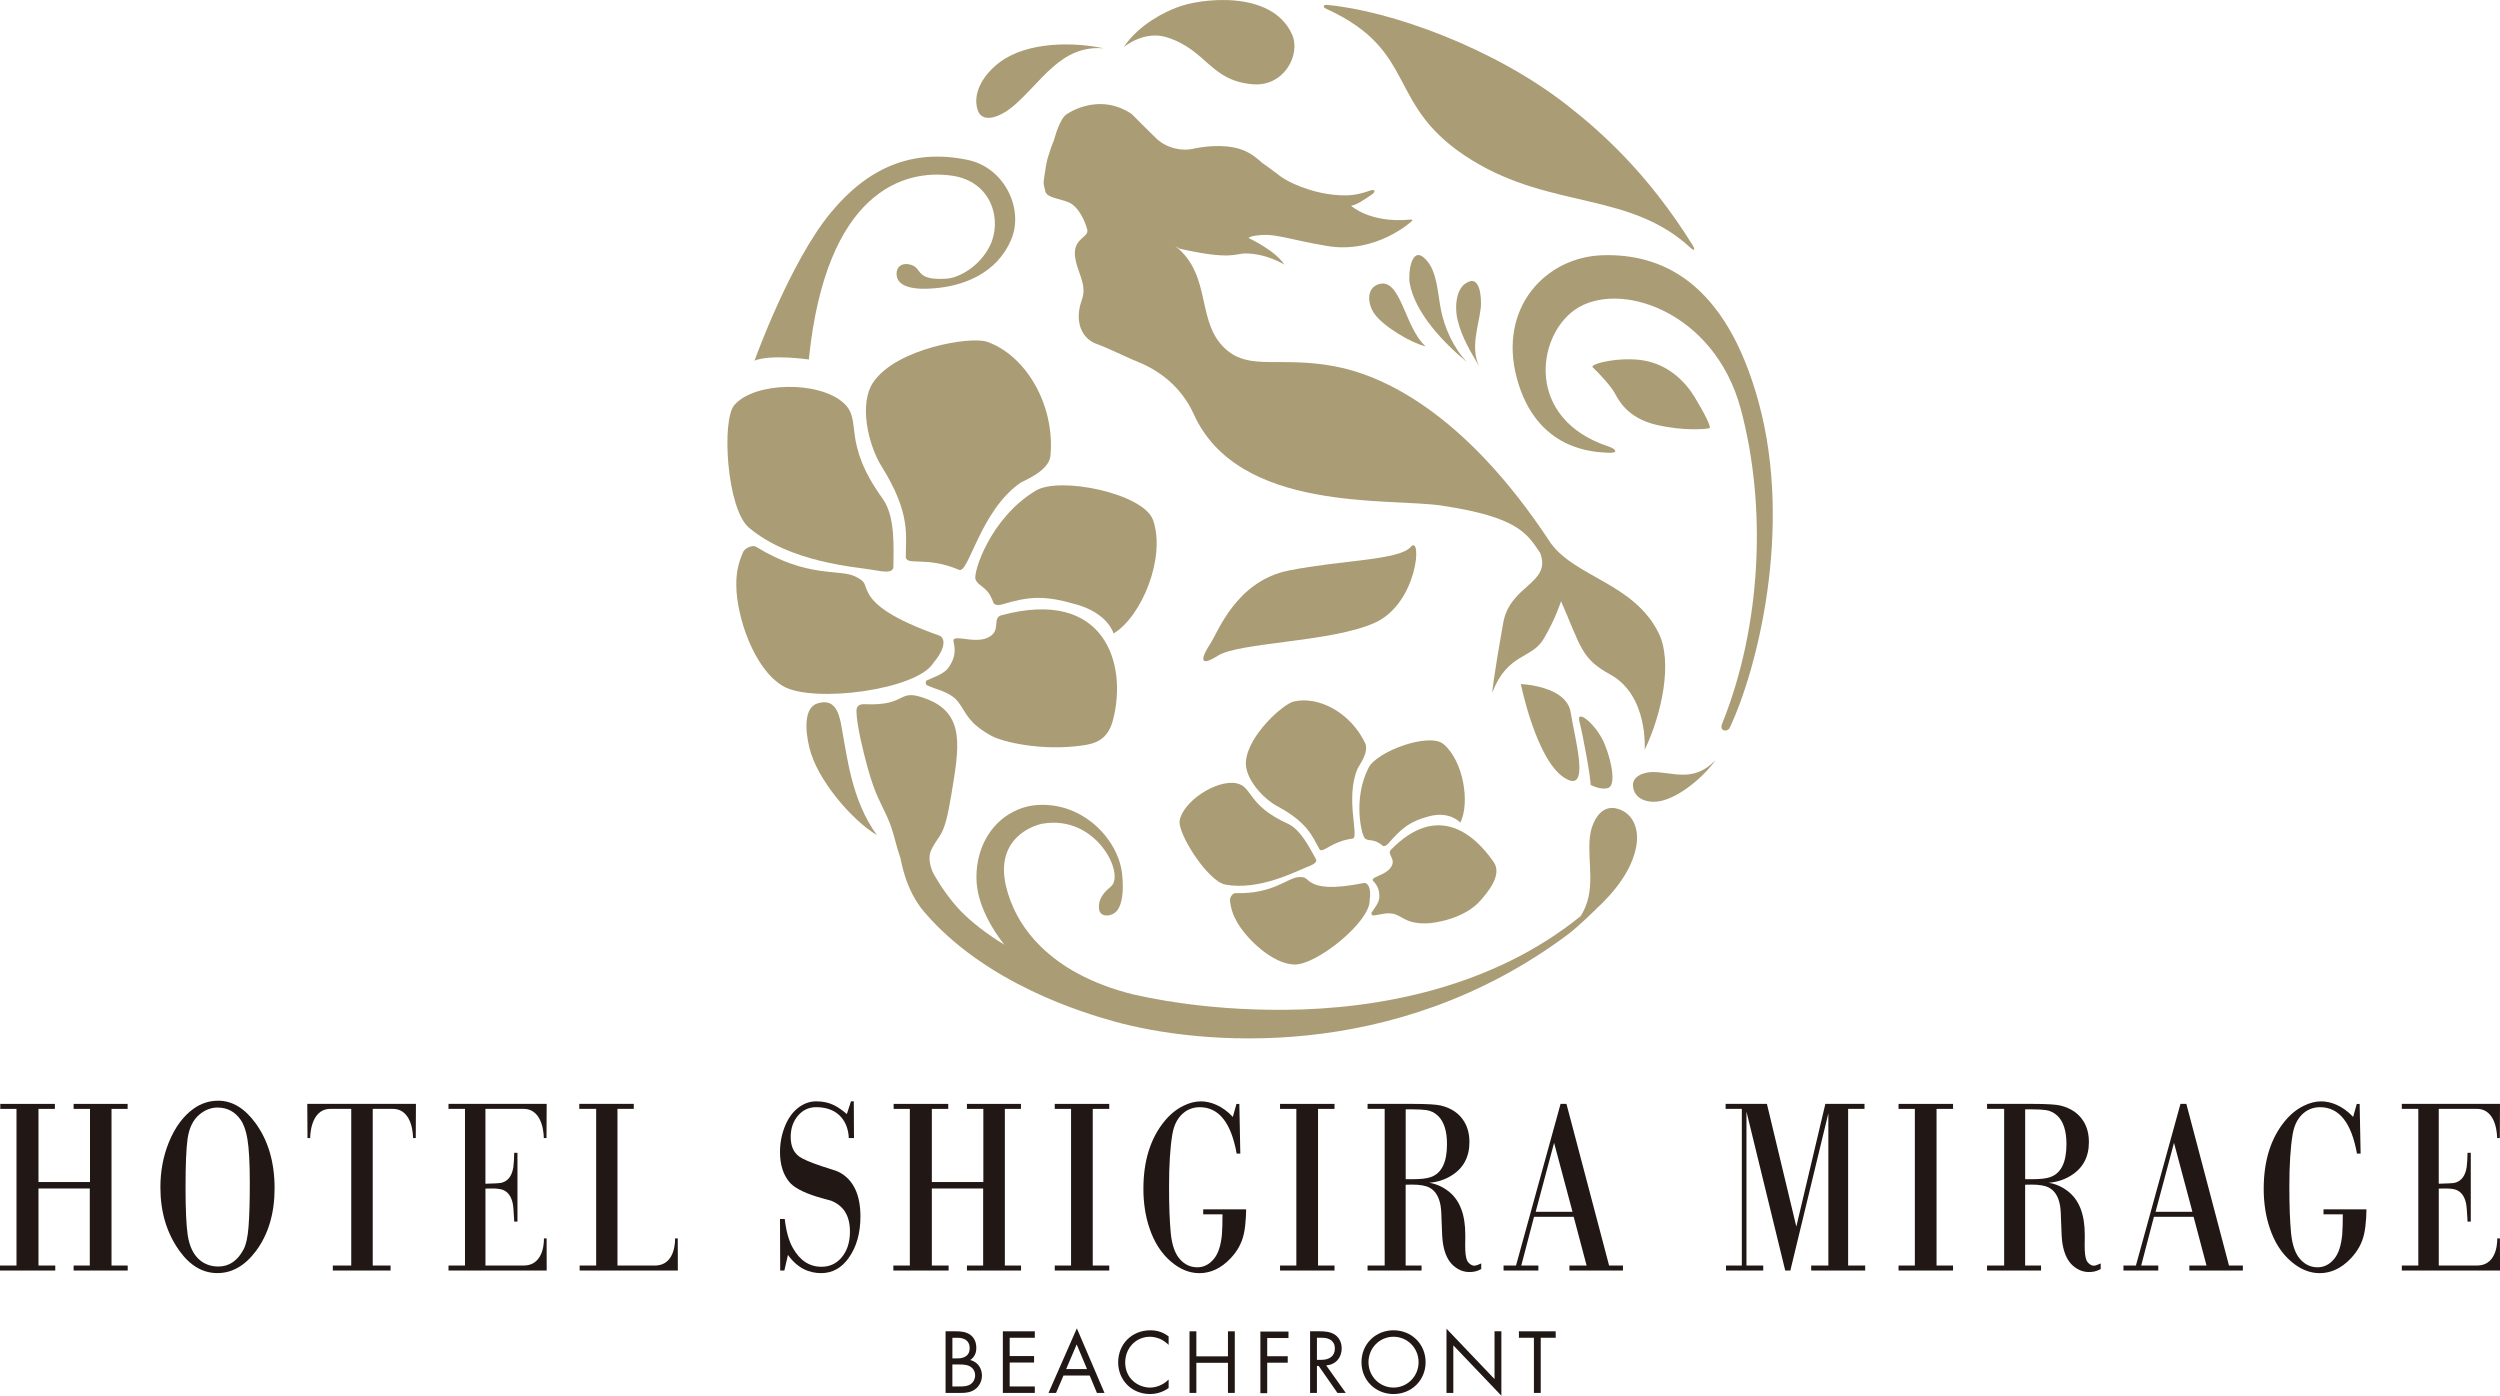 <?xml version="1.0" encoding="UTF-8"?>
<svg id="b" data-name="レイヤー_2" xmlns="http://www.w3.org/2000/svg" width="149" height="83.184" viewBox="0 0 149 83.184">
  <defs>
    <style>
      .d {
        fill: #211816;
      }

      .e {
        fill: #aa9c74;
      }
    </style>
  </defs>
  <g id="c" data-name="atw">
    <g>
      <path class="e" d="M79.026.515c5.647,2.571,3.439,5.803,8.721,9.044,4.785,2.93,9.409,1.844,13.053,5.25.144.125.29.142.056-.234-2.665-4.275-5.441-6.723-7.384-8.25-4.414-3.48-10.613-5.686-14.379-6.033-.239-.02-.268.136-.067.224"/>
      <path class="e" d="M69.558,2.228c2.384.764,2.567,2.595,5.128,2.796,1.84.144,2.858-1.771,2.32-2.974-1.227-2.727-5.598-2.12-6.852-1.609-.696.255-2.271,1.001-3.179,2.368,0,0,1.203-1.025,2.582-.581"/>
      <path class="e" d="M60.342,6.366c1.709-1.421,2.867-3.71,5.439-3.484-1.746-.379-4.522-.424-6.199.828-.954.717-1.548,1.734-1.363,2.656.211,1.175,1.497.524,2.123,0"/>
      <path class="e" d="M75.212,9.7s-.588-.591-1.255-.801c-1.088-.353-2.341-.145-2.903-.021-.52.116-1.458.018-2.142-.629-.247-.235-1.469-1.459-1.472-1.462-1.685-1.13-3.349-.339-3.895.041-.204.159-.356.445-.535.916-.103.271-.129.431-.207.644-.11.305-.131.299-.242.662-.085.304-.111.308-.172.594-.096.424-.065.434-.139.814-.095.55-.034.564.052.946.098.452,1.121.434,1.592.767.43.308.722.922.861,1.356l.042.145c.134.477-.801.502-.732,1.523.077,1,.765,1.71.412,2.686-.467,1.282,0,2.314.884,2.619.445.162.956.397,2.133.933.392.177,2.563.848,3.651,3.246,2.665,5.909,11.659,4.981,14.785,5.457,4.521.68,5.079,1.648,5.862,2.818.704,1.829-1.798,1.896-2.201,4.172-.582,3.27-.664,4.182-.651,4.147.933-2.387,2.352-1.967,3.074-3.214.718-1.217,1.017-2.219,1.025-2.226,1.2,2.751,1.203,3.421,2.927,4.365,2.294,1.256,2.052,4.484,2.059,4.488,1.026-2.133,1.685-5.257.822-6.973-1.454-2.925-4.914-3.31-6.404-5.313-5.272-8.051-10.295-10.102-12.963-10.579-3.126-.573-4.893.229-6.298-.901-1.984-1.601-.855-4.456-3.144-6.264l.266.166c3.041.688,3.329.292,3.9.284,1.321,0,2.332.67,2.337.663-.508-.831-2.123-1.578-2.128-1.587,0,0,.105-.143.878-.18.834-.038,1.726.306,3.788.657,2.939.505,5.072-1.482,5.065-1.482,0,0,.131-.112-.137-.085-2.346.216-3.479-.821-3.479-.821.457-.119.771-.379,1.142-.613.374-.234.282-.404.005-.302-.211.068-.521.186-1,.257-.614.085-1.673.01-2.691-.323-1.319-.423-1.816-.896-1.816-.896-.644-.478-.953-.698-.958-.694"/>
      <path class="e" d="M48.714,41.925c-.798.255-.735,1.576-.472,2.648.453,1.884,2.502,4.288,4.02,5.201-1.529-2.134-1.755-4.612-2.138-6.627-.142-.741-.418-1.54-1.41-1.222"/>
      <path class="e" d="M87.445,21.591c-.829-.854-1.358-2.079-1.567-3.136-.191-.948-.219-2.249-.858-2.942-.881-1.008-1.098.703-1.007,1.347.317,1.812,2.067,3.612,3.432,4.73"/>
      <path class="e" d="M87.378,16.871c-.664.397-.678,1.638-.484,2.279.232.95.752,1.821,1.275,2.693-.551-1.088-.049-2.381.087-3.507.047-.546-.023-2.024-.878-1.464"/>
      <path class="e" d="M82.181,16.934c-.779.234-.669,1.204-.261,1.774.552.77,2.211,1.744,3.043,1.933-1.255-1.129-1.472-4.104-2.782-3.707"/>
      <path class="e" d="M57.159,33.962c.58.255,1.245-3.508,3.661-5.189.185-.124,1.702-.692,1.788-1.611.278-3.053-1.489-5.999-3.785-6.793-.977-.34-5.383.393-6.764,2.395-.889,1.277-.317,3.76.492,5.047,1.734,2.775,1.433,4.1,1.433,5.366.007.576,1.227-.052,3.176.786"/>
      <path class="e" d="M68.726,31.005c-.556-1.598-5.55-2.627-6.987-1.767-2.741,1.639-3.754,4.921-3.597,5.294.128.299.266.268.668.675.206.208.343.56.392.702.059.191.384.157.494.123,1.67-.502,2.558-.557,4.463-.004,1.906.546,2.21,1.73,2.21,1.73,1.698-1.035,3.12-4.548,2.357-6.753"/>
      <path class="e" d="M44.637,31.449c2.468,2.085,6.369,2.339,7.355,2.512.753.136,1.255.2,1.255-.197,0-1.044.14-2.954-.638-4.038-2.487-3.45-1.167-4.646-2.327-5.706-1.46-1.333-5.318-1.271-6.514.119-.777.898-.451,6.196.869,7.31"/>
      <path class="e" d="M55.238,40.837c.507.258,1.409.373,1.893,1.028.503.688.569,1.216,1.945,1.984.64.359,2.966.933,5.442.58.788-.113,1.508-.339,1.817-1.52.878-3.357-.497-7.889-6.637-6.243-.613.165.021.929-.811,1.332-.857.415-2.231-.298-2.048.283.127.558.052.956-.263,1.443-.255.405-.721.553-1.337.827-.09.042-.083.245-.002.286"/>
      <path class="e" d="M55.65,39.478c.727-.853.699-1.472.314-1.605-2.835-.998-3.814-1.822-4.177-2.459-.345-.615-.095-.696-.806-1.052-.937-.47-2.841.121-5.908-1.768-.245-.152-.686.098-.779.299-.34.77-.419,1.347-.41,2.031.021,1.809,1.034,4.938,2.782,5.966,1.77,1.048,8.049.231,8.985-1.413"/>
      <path class="e" d="M84.077,32.598c-.704.804-4.131.774-7.267,1.405-3.142.627-4.224,3.687-4.67,4.352-.448.671-.827,1.536.443.725,1.272-.806,6.741-.797,9.337-1.954,2.598-1.152,2.855-5.328,2.157-4.529"/>
      <path class="e" d="M96.452,48.214c-1.119-.36-1.616.933-1.695,1.659-.169,1.601.425,3.179-.553,4.736-.002,0-.005,0-.006,0-5.22,4.222-11.965,5.539-17.646,5.576-2.415.014-4.621-.16-6.619-.467l.019-.005c-.151-.019-.297-.041-.444-.062-.683-.113-1.342-.242-1.974-.385-5.102-1.278-7.028-4.164-7.573-6.434-.688-2.894,1.668-3.66,2.195-3.744,3.205-.537,4.921,3.045,4.053,3.751-.435.355-.755.743-.711,1.306.046.561.74.502,1.052.159.32-.35.449-1.168.32-2.276-.253-2.031-2.342-4.247-5.073-4.047-1.969.147-3.631,1.875-3.6,4.372.014,1.245.638,2.649,1.667,3.954-1.079-.658-1.945-1.34-2.592-1.996-.652-.686-1.205-1.471-1.67-2.307-.199-.467-.288-.956-.098-1.35.52-1.07.76-.62,1.201-3.323.44-2.707.858-4.749-1.415-5.65-1.889-.747-1.066.409-3.767.289-.314-.015-.484.121-.479.421.02.864.407,2.418.672,3.381.458,1.648.768,2.034,1.185,2.974.369.833.425,1.398.763,2.388.039.104.27,1.872,1.415,3.212,3.664,4.287,9.494,6.022,11.352,6.539,4.981,1.379,16.668,2.551,27.039-5.21.575-.432,1.634-1.47,1.634-1.47,0,0-.004.002-.01.005,1.142-1.049,2.158-2.33,2.423-3.743.198-1.065-.186-1.977-1.067-2.252"/>
      <path class="e" d="M90.643,40.772s.893,4.433,2.548,5.553c1.657,1.116.675-2.232.425-3.846-.242-1.619-2.973-1.707-2.973-1.707"/>
      <path class="e" d="M95.836,46.966c.461-.132.278-1.427-.19-2.594-.461-1.164-1.737-2.204-1.512-1.36.225.851.701,3.482.66,3.762,0,0,.592.329,1.041.193"/>
      <path class="e" d="M98.501,46.013c-.459-.004-1.309.222-1.16.942.106.578.66.869,1.343.827,1.2-.071,2.845-1.445,3.561-2.481-1.291,1.359-2.496.723-3.744.712"/>
      <path class="e" d="M101.873,25.524c.164-.045-.368-1.023-.866-1.847-.57-.946-1.572-1.926-2.987-2.183-1.405-.265-3.319.189-3.094.399.36.333,1.064,1.093,1.304,1.521.234.426.76,1.496,2.464,1.9,1.708.399,3.01.253,3.179.211"/>
      <path class="e" d="M48.206,21.426c1.023-10.068,5.7-11.362,8.534-10.955,2.406.342,3.004,2.703,2.252,4.188-.64,1.283-1.894,1.902-2.561,1.949-1.821.124-1.487-.565-2.041-.789-.595-.238-1.034.064-.941.64.067.427.541.797,1.861.747,2.115-.078,4.104-.933,4.95-2.907.791-1.845-.397-4.307-2.568-4.765-3.352-.706-5.983.487-8.176,3.137-2.453,2.964-4.545,8.822-4.545,8.822.971-.394,3.234-.068,3.234-.068"/>
      <path class="e" d="M104.829,24.024c-1.981-7.315-5.874-8.91-9.294-8.813-3.422.097-6.245,3.135-5.137,7.308,1.172,4.405,4.708,4.422,5.437,4.463.719.04.417-.248.023-.377-4.923-1.622-4.31-6.511-1.997-8.143,2.579-1.81,8.297.05,9.878,5.875,1.574,5.827,1.249,12.96-1.098,18.793-.194.479.325.502.444.259,1.644-3.47,3.774-11.852,1.744-19.364"/>
      <path class="e" d="M81.36,44.287c-.851-1.798-2.764-2.826-4.251-2.477-.632.142-2.742,2.025-2.854,3.589-.068,1.004,1.025,2.194,1.862,2.646,1.834.98,2.104,1.83,2.514,2.551.19.329.649-.441,1.991-.617.41-.056-.472-2.415.296-4.183.055-.132.701-.967.443-1.509"/>
      <path class="e" d="M82.399,50.402c.093.087.266-.042.316-.099.757-.85,1.204-1.319,2.453-1.651,1.255-.335,1.866.377,1.866.377.595-1.18.181-3.691-1.002-4.681-.851-.712-3.955.428-4.459,1.399-.958,1.855-.428,4.065-.214,4.229.163.125.234.057.586.156.186.054.386.204.454.271"/>
      <path class="e" d="M70.307,48.909c-.134.756,1.674,3.618,2.726,3.813,1.986.37,4.176-.777,4.766-1.006.456-.174.75-.31.618-.533-.337-.597-.879-1.73-1.652-2.084-2.433-1.101-2.103-2.21-3.055-2.412-1.187-.25-3.198,1.064-3.403,2.222"/>
      <path class="e" d="M81.832,54.563c.376-.021.914-.254,1.405-.037.518.234.735.525,1.772.508.479-.003,2.314-.282,3.25-1.39.346-.408,1.309-1.477.767-2.263-1.229-1.775-3.399-3.511-6.117-.747-.291.295.329.533-.003,1.041-.333.536-1.333.584-1.04.858.26.282.35.539.342.93-.011.322-.216.56-.467.933-.031.054.034.169.091.166"/>
      <path class="e" d="M77.152,57.486c1.316.032,4.509-2.546,4.478-3.817.118-.739-.106-1.089-.363-1.038-1.894.376-2.698.23-3.103-.021-.391-.23-.28-.365-.788-.331-.655.047-1.5,1.016-3.747.953-.181-.007-.335.281-.325.423.061.559.203.909.423,1.298.583,1.032,2.135,2.508,3.425,2.533"/>
      <polygon class="d" points="5.352 70.834 2.294 70.834 2.294 75.426 3.294 75.426 3.294 75.724 0 75.724 0 75.426 .983 75.426 .983 66.09 .017 66.09 .017 65.792 3.271 65.792 3.271 66.09 2.294 66.09 2.294 70.449 5.364 70.449 5.364 66.09 4.387 66.09 4.387 65.792 7.606 65.792 7.606 66.09 6.646 66.09 6.646 75.426 7.611 75.426 7.611 75.724 4.387 75.724 4.387 75.426 5.352 75.426 5.352 70.834"/>
      <path class="d" d="M13.002,65.602c.836,0,1.579.446,2.23,1.339.755,1.038,1.133,2.331,1.133,3.879,0,1.504-.372,2.753-1.115,3.747-.655.873-1.42,1.31-2.294,1.31s-1.629-.444-2.265-1.332c-.755-1.053-1.132-2.312-1.132-3.777,0-.965.168-1.863.506-2.692.364-.888.853-1.552,1.466-1.994.448-.32.939-.48,1.472-.48M12.968,66.01c-.372,0-.721.128-1.046.386-.399.316-.646.805-.742,1.47-.081.572-.121,1.535-.121,2.889,0,1.32.042,2.268.127,2.845.103.689.347,1.191.73,1.506.303.252.669.378,1.098.378.644,0,1.146-.342,1.506-1.026.146-.272.244-.72.293-1.346.05-.64.075-1.506.075-2.598,0-1.198-.048-2.079-.144-2.641-.084-.495-.218-.873-.402-1.135-.341-.485-.799-.728-1.374-.728"/>
      <path class="d" d="M27.713,75.426v-9.336h-.983v-.298h5.852l-.011,2.038h-.161s.028-1.741-1.207-1.741h-2.271v4.461c.521-.01.843-.029.966-.058.383-.102.615-.41.696-.924.03-.214.048-.5.052-.859h.195v4.097h-.195c-.008-.116-.011-.194-.011-.233-.019-.456-.05-.761-.092-.917-.096-.383-.287-.63-.575-.742-.149-.053-.364-.08-.644-.08-.1,0-.23.003-.391.007v4.584h2.277c1.289,0,1.207-1.616,1.207-1.616h.161l.005,1.914h-5.852v-.298h.983Z"/>
      <path class="d" d="M144.131,75.426v-9.336h-.983v-.298h5.852l-.011,2.038h-.161s.028-1.741-1.207-1.741h-2.271v4.461c.521-.01.843-.029.966-.058.383-.102.615-.41.696-.924.03-.214.048-.5.052-.859h.195v4.097h-.195c-.008-.116-.011-.194-.011-.233-.019-.456-.05-.761-.092-.917-.096-.383-.287-.63-.575-.742-.149-.053-.364-.08-.644-.08-.1,0-.23.003-.391.007v4.584h2.277c1.289,0,1.207-1.616,1.207-1.616h.161l.005,1.914h-5.852v-.298h.983Z"/>
      <path class="d" d="M50.886,65.639l.012,2.191h-.311c-.023-.822-.495-1.842-1.943-1.842-.433,0-.793.167-1.081.502-.292.34-.437.764-.437,1.274,0,.534.17.924.512,1.171.223.155.665.344,1.328.568.452.15.902.274,1.074.371.828.456,1.242,1.332,1.242,2.627,0,.994-.234,1.819-.701,2.474-.429.602-.975.903-1.638.903-.677,0-1.39-.257-1.981-1.085l-.215.932h-.247l-.012-3.071h.282c.088.738.247,1.307.478,1.71.418.757.988,1.135,1.713,1.135.452,0,.83-.16,1.133-.48.375-.403.563-.941.563-1.615,0-.65-.179-1.143-.535-1.477-.154-.145-.347-.267-.581-.364-.088-.034-.481-.119-.903-.255-.805-.257-1.338-.546-1.598-.866-.368-.446-.552-1.041-.552-1.783,0-.568.11-1.106.328-1.615.203-.47.481-.83.834-1.077.31-.218.644-.328,1-.328.856,0,1.328.347,1.822.759l.247-.759h.167Z"/>
      <polygon class="d" points="58.596 70.834 55.538 70.834 55.538 75.426 56.538 75.426 56.538 75.724 53.244 75.724 53.244 75.426 54.227 75.426 54.227 66.09 53.261 66.09 53.261 65.792 56.515 65.792 56.515 66.09 55.538 66.09 55.538 70.449 58.607 70.449 58.607 66.09 57.63 66.09 57.63 65.792 60.849 65.792 60.849 66.09 59.889 66.09 59.889 75.426 60.855 75.426 60.855 75.724 57.63 75.724 57.63 75.426 58.596 75.426 58.596 70.834"/>
      <polygon class="d" points="63.835 75.426 63.835 66.09 62.863 66.09 62.863 65.792 66.112 65.792 66.112 66.09 65.128 66.09 65.128 75.426 66.112 75.426 66.112 75.724 62.863 75.724 62.863 75.426 63.835 75.426"/>
      <polygon class="d" points="77.262 75.426 77.262 66.09 76.29 66.09 76.29 65.792 79.538 65.792 79.538 66.09 78.555 66.09 78.555 75.426 79.538 75.426 79.538 75.724 76.29 75.724 76.29 75.426 77.262 75.426"/>
      <path class="d" d="M93.791,72.523h-2.363l-.759,2.903h1.018v.298h-2.075v-.298h.742l2.656-9.634h.351l2.541,9.634h.827v.298h-3.19v-.298h1.023l-.77-2.903ZM93.722,72.224l-1.098-4.111-1.098,4.111h2.196Z"/>
      <polygon class="d" points="103.813 75.426 103.813 66.09 102.847 66.09 102.847 65.792 105.308 65.792 107.061 73.105 108.791 65.792 111.125 65.792 111.125 66.09 110.148 66.09 110.148 75.426 111.165 75.426 111.165 75.724 107.946 75.724 107.946 75.426 108.97 75.426 108.97 66.352 106.705 75.724 106.4 75.724 104.089 66.25 104.089 75.426 105.089 75.426 105.089 75.724 102.87 75.724 102.87 75.426 103.813 75.426"/>
      <polygon class="d" points="114.125 75.426 114.125 66.09 113.153 66.09 113.153 65.792 116.401 65.792 116.401 66.09 115.418 66.09 115.418 75.426 116.401 75.426 116.401 75.724 113.153 75.724 113.153 75.426 114.125 75.426"/>
      <path class="d" d="M119.447,75.426v-9.336h-1.018v-.298h2.725c.828,0,1.382.034,1.661.102.621.156,1.077.47,1.368.946.211.344.316.754.316,1.23,0,.893-.361,1.56-1.081,2.001-.391.243-.832.383-1.322.422.429.068.818.24,1.167.517.659.519.989,1.375.989,2.569v.284c-.004.214-.006.335-.006.364,0,.417.035.708.104.873.034.087.098.167.19.24.084.063.168.095.253.095s.234-.051.409-.134v.335c-.26.141-.454.177-.714.177-.337,0-.652-.126-.943-.378-.31-.272-.515-.696-.615-1.273-.042-.228-.071-.665-.087-1.31-.007-.442-.029-.771-.063-.99-.092-.538-.316-.9-.673-1.084-.222-.116-.561-.175-1.018-.175-.073,0-.203.003-.391.007v4.817h.949v.298h-3.219v-.298h1.018ZM120.7,70.281h.385c.51,0,.878-.041,1.104-.124.648-.223.972-.878.972-1.965,0-.781-.178-1.344-.535-1.688-.199-.189-.429-.303-.69-.342-.214-.029-.481-.044-.799-.044h-.437v4.162Z"/>
      <path class="d" d="M82.526,75.426v-9.336h-1.018v-.298h2.725c.828,0,1.382.034,1.661.102.621.156,1.077.47,1.368.946.211.344.316.754.316,1.23,0,.893-.361,1.56-1.081,2.001-.391.243-.832.383-1.322.422.429.068.818.24,1.167.517.659.519.989,1.375.989,2.569v.284c-.004.214-.006.335-.006.364,0,.417.035.708.104.873.034.087.098.167.19.24.084.063.168.095.253.095s.234-.051.409-.134v.335c-.26.141-.454.177-.714.177-.337,0-.652-.126-.943-.378-.31-.272-.515-.696-.615-1.273-.042-.228-.071-.665-.087-1.31-.007-.442-.029-.771-.063-.99-.092-.538-.316-.9-.673-1.084-.222-.116-.561-.175-1.018-.175-.073,0-.203.003-.391.007v4.817h.949v.298h-3.219v-.298h1.018ZM83.78,70.281h.385c.51,0,.878-.041,1.104-.124.648-.223.972-.878.972-1.965,0-.781-.179-1.344-.535-1.688-.199-.189-.429-.303-.69-.342-.214-.029-.481-.044-.799-.044h-.437v4.162Z"/>
      <path class="d" d="M130.737,72.523h-2.363l-.759,2.903h1.018v.298h-2.075v-.298h.742l2.656-9.634h.351l2.541,9.634h.827v.298h-3.19v-.298h1.023l-.77-2.903ZM130.668,72.224l-1.098-4.111-1.098,4.111h2.196Z"/>
      <path class="d" d="M73.865,65.792l.058,2.962h-.218c-.33-1.844-1.064-2.765-2.202-2.765-.337,0-.638.097-.902.291-.387.286-.63.73-.73,1.332-.13.776-.196,1.817-.196,3.122,0,1.135.035,2.062.104,2.78.073.709.259,1.225.558,1.55.28.31.621.466,1.023.466.395,0,.732-.177,1.012-.531.241-.306.393-.779.454-1.419.023-.247.035-.763.035-1.204h-1.15v-.298h2.558s0,.878-.138,1.466c-.115.538-.383,1.029-.805,1.47-.552.577-1.167.866-1.845.866-.587,0-1.148-.228-1.685-.684-.579-.49-1.01-1.162-1.293-2.016-.237-.703-.356-1.48-.356-2.329,0-1.659.418-3,1.253-4.024.337-.412.717-.72,1.138-.924.349-.175.695-.262,1.04-.262.556,0,1.276.253,1.9.927l.215-.774h.172Z"/>
      <path class="d" d="M140.635,65.792l.058,2.962h-.218c-.33-1.844-1.064-2.765-2.202-2.765-.337,0-.638.097-.902.291-.387.286-.63.73-.73,1.332-.13.776-.196,1.817-.196,3.122,0,1.135.035,2.062.104,2.78.073.709.259,1.225.558,1.55.28.31.621.466,1.023.466.395,0,.732-.177,1.012-.531.241-.306.393-.779.454-1.419.023-.247.035-.763.035-1.204h-1.15v-.298h2.558s0,.878-.138,1.466c-.115.538-.383,1.029-.805,1.47-.552.577-1.167.866-1.845.866-.587,0-1.148-.228-1.685-.684-.579-.49-1.01-1.162-1.293-2.016-.237-.703-.356-1.48-.356-2.329,0-1.659.418-3,1.253-4.024.337-.412.717-.72,1.138-.924.349-.175.695-.262,1.04-.262.556,0,1.276.253,1.9.927l.215-.774h.172Z"/>
      <path class="d" d="M35.53,75.426h-.983v.298h5.852l-.005-1.914h-.161s.082,1.616-1.207,1.616h-2.225v-9.336h.972v-.298h-3.248v.298h1.006v9.336Z"/>
      <path class="d" d="M22.097,65.792h-3.783l.012,2.038h.161s-.028-1.741,1.207-1.741h1.24v9.337h-1.098v.298h3.443v-.298h-1.064v-9.336h1.196c1.235,0,1.207,1.74,1.207,1.74h.161l.011-2.038h-2.694Z"/>
      <path class="d" d="M57.016,79.346c.204,0,.573.016.843.231.116.088.33.314.33.76,0,.182-.038.501-.363.721.512.127.699.573.699.925s-.176.639-.374.793c-.292.231-.628.242-.881.242h-.914v-3.673h.661ZM56.763,80.959h.308c.215,0,.721-.044.721-.611,0-.606-.595-.617-.71-.617h-.319v1.228ZM56.763,82.633h.468c.237,0,.468-.017.644-.155.143-.105.242-.286.242-.506,0-.292-.171-.463-.314-.54-.138-.077-.33-.11-.622-.11h-.419v1.311Z"/>
      <polygon class="d" points="61.675 79.731 60.177 79.731 60.177 80.821 61.631 80.821 61.631 81.207 60.177 81.207 60.177 82.633 61.675 82.633 61.675 83.018 59.77 83.018 59.77 79.346 61.675 79.346 61.675 79.731"/>
      <path class="d" d="M64.947,81.983h-1.564l-.441,1.035h-.452l1.691-3.849,1.647,3.849h-.452l-.43-1.035ZM64.787,81.598l-.617-1.47-.628,1.47h1.244Z"/>
      <path class="d" d="M69.65,80.155c-.116-.116-.292-.253-.479-.341-.193-.088-.419-.143-.633-.143-.848,0-1.476.683-1.476,1.531,0,.997.81,1.498,1.481,1.498.248,0,.49-.072.683-.171.209-.105.358-.242.424-.308v.506c-.408.292-.831.358-1.107.358-1.09,0-1.9-.826-1.9-1.889,0-1.096.821-1.911,1.922-1.911.221,0,.644.028,1.085.364v.507Z"/>
      <polygon class="d" points="71.303 80.838 73.186 80.838 73.186 79.346 73.593 79.346 73.593 83.018 73.186 83.018 73.186 81.223 71.303 81.223 71.303 83.018 70.895 83.018 70.895 79.346 71.303 79.346 71.303 80.838"/>
      <polygon class="d" points="76.793 79.746 75.526 79.746 75.526 80.831 76.749 80.831 76.749 81.217 75.526 81.217 75.526 83.034 75.119 83.034 75.119 79.361 76.793 79.361 76.793 79.746"/>
      <path class="d" d="M78.671,79.345c.248,0,.617.017.892.204.215.143.402.424.402.815,0,.562-.369.975-.925,1.013l1.168,1.641h-.496l-1.118-1.608h-.105v1.608h-.408v-3.673h.589ZM78.489,81.047h.259c.507,0,.81-.242.81-.672,0-.204-.061-.408-.292-.54-.165-.094-.352-.105-.529-.105h-.248v1.316Z"/>
      <path class="d" d="M81.144,81.185c0-1.096.854-1.9,1.911-1.9s1.911.804,1.911,1.9c0,1.09-.848,1.9-1.911,1.9s-1.911-.81-1.911-1.9M81.562,81.185c0,.843.666,1.514,1.492,1.514s1.493-.672,1.493-1.514-.666-1.515-1.493-1.515-1.492.672-1.492,1.515"/>
      <polygon class="d" points="86.211 83.019 86.211 79.191 89.074 82.192 89.074 79.345 89.482 79.345 89.482 83.184 86.618 80.183 86.618 83.019 86.211 83.019"/>
      <polygon class="d" points="91.828 79.731 91.828 83.018 91.421 83.018 91.421 79.731 90.528 79.731 90.528 79.346 92.72 79.346 92.72 79.731 91.828 79.731"/>
    </g>
  </g>
</svg>